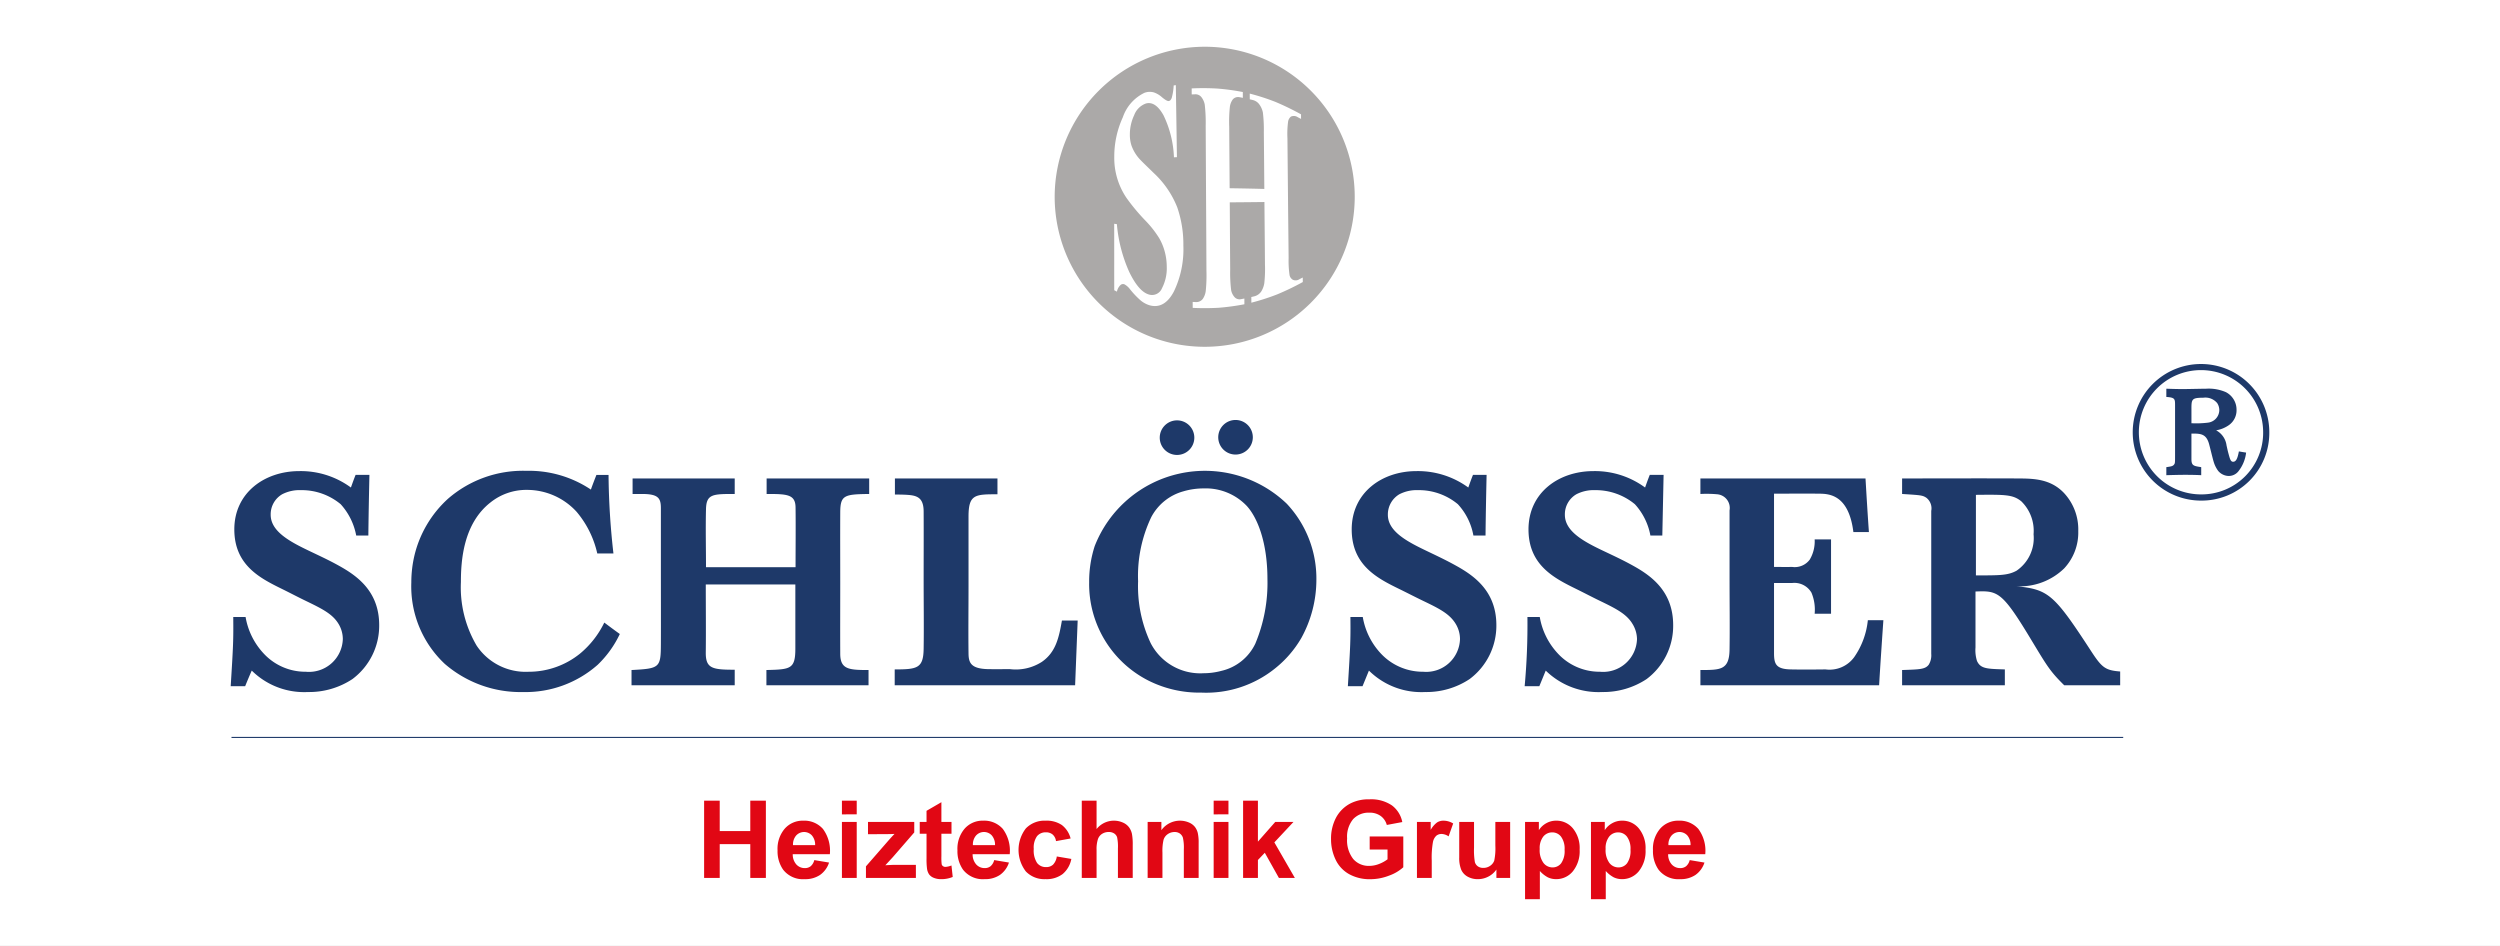 <?xml version="1.0" encoding="UTF-8"?>
<svg xmlns="http://www.w3.org/2000/svg" id="Слой_1" data-name="Слой 1" viewBox="0 0 260.125 98.425">
  <rect x="0" y="0" width="260.125" height="98.425" fill="#808080" stroke="none"/>
  <defs>
    <style>.cls-1,.cls-5{fill:#fff;}.cls-1,.cls-2,.cls-4{fill-rule:evenodd;}.cls-2{fill:#1e3969;}.cls-3{fill:none;stroke:#1e3969;stroke-miterlimit:22.926;stroke-width:0.113px;}.cls-4{fill:#aba9a8;}.cls-6{fill:#e10714;}</style>
  </defs>
  <title>shlosser-logo</title>
  <polyline class="cls-1" points="260.125 0 0 0 0 98.425 260.125 98.425"></polyline>
  <path class="cls-2" d="M228.019,42.58c0-1.035.022-1.196,1.218-1.196a1.599,1.599,0,0,1,1.461.558,1.362,1.362,0,0,1,.221.739,1.334,1.334,0,0,1-1.195,1.297,9.844,9.844,0,0,1-1.704.059V42.58m4.936,4.389c-.133.722-.288,1.077-.598,1.077-.266,0-.334-.296-.509-.938-.068-.25-.117-.506-.177-.757a2.072,2.072,0,0,0-1.085-1.576,3.213,3.213,0,0,0,1.328-.54,1.883,1.883,0,0,0,.797-1.597,2.052,2.052,0,0,0-1.107-1.834,4.464,4.464,0,0,0-2.059-.359c-.354,0-1.97.038-2.302.038-.443,0-.797,0-1.837-.038v.858c.93.059.908.219.908.938v5.146c0,.781-.003.817-.111.959-.136.179-.376.199-.797.261v.837c.797-.021,1.328-.038,1.97-.038.731,0,1.328.018,1.66.038v-.837c-.775-.122-1.018-.139-1.018-.84v-2.653c.908,0,1.505-.007,1.815,1.018.089.294.403,1.616.487,1.876a3.022,3.022,0,0,0,.487.997,1.474,1.474,0,0,0,1.107.52,1.288,1.288,0,0,0,.952-.439,3.817,3.817,0,0,0,.841-1.994C233.442,47.053,233.199,47.011,232.955,46.969Zm-3.962,4.473a6.466,6.466,0,1,1,6.486-6.467A6.412,6.412,0,0,1,228.993,51.442Zm7.128-6.488a7.106,7.106,0,1,0-7.15,7.133A7.046,7.046,0,0,0,236.121,44.954ZM205.594,51.489c3.077-.032,3.849-.028,4.715.666a4.283,4.283,0,0,1,1.284,3.434,4.11,4.11,0,0,1-1.771,3.793c-.904.495-1.771.488-4.228.488Zm-7.681-.091c1.904.122,2.122.127,2.524.394a1.395,1.395,0,0,1,.509,1.367V68.039a1.842,1.842,0,0,1-.266,1.13c-.377.483-.952.485-2.767.547v1.586h10.692v-1.649c-1.859-.059-2.523-.06-2.9-.882a3.756,3.756,0,0,1-.155-1.402V61.547c2.258-.091,2.731-.036,5.579,4.661,1.846,3.045,2.103,3.567,3.653,5.094h5.822V69.869c-1.55-.122-1.903-.398-3.033-2.134-3.851-5.914-4.427-6.401-7.77-6.736a6.605,6.605,0,0,0,4.981-1.862,5.468,5.468,0,0,0,1.461-3.884,5.554,5.554,0,0,0-1.505-3.978c-1.412-1.468-3.188-1.484-4.804-1.492-4.007-.02-8.014,0-12.02,0Zm-20.986-1.614v1.614a12.398,12.398,0,0,1,1.749.031,1.429,1.429,0,0,1,1.284,1.673v7.241c0,2.413.035,4.826,0,7.238-.031,2.134-.93,2.134-3.033,2.134v1.586h18.595c.133-2.256.288-4.511.443-6.767h-1.616a8.151,8.151,0,0,1-1.417,3.838,3.173,3.173,0,0,1-2.988,1.28c-1.217.014-2.435.025-3.63,0-1.572-.034-1.727-.607-1.727-1.736V60.662h1.882a2.051,2.051,0,0,1,2.014,1.007,4.574,4.574,0,0,1,.332,2.193h1.705V56.123h-1.705a3.714,3.714,0,0,1-.509,2.102,1.943,1.943,0,0,1-1.837.764c-.642.015-1.262,0-1.882,0V51.367c1.55,0,3.121-.019,4.693,0,.997.012,3.077.063,3.564,3.992h1.616c-.133-1.858-.244-3.716-.354-5.575ZM158.929,64.2a70.465,70.465,0,0,1-.288,7.196H160.169q.332-.81.664-1.621a7.854,7.854,0,0,0,5.866,2.231,8.163,8.163,0,0,0,4.627-1.346,6.908,6.908,0,0,0,2.767-5.61c0-3.779-2.616-5.356-4.56-6.401-.889-.478-1.788-.894-2.723-1.339-2.009-.956-3.985-2.012-3.985-3.748a2.412,2.412,0,0,1,1.195-2.134,3.942,3.942,0,0,1,1.948-.429,6.399,6.399,0,0,1,4.14,1.464,6.59,6.59,0,0,1,1.616,3.26h1.24q.066-3.153.133-6.31h-1.439c-.177.439-.332.879-.487,1.314a8.81,8.81,0,0,0-5.379-1.708c-3.586,0-6.752,2.224-6.752,6.066,0,3.748,2.721,5.094,5.003,6.216.817.401,1.615.824,2.435,1.22,1.704.824,2.795,1.38,3.409,2.437a3.107,3.107,0,0,1,.443,1.524,3.522,3.522,0,0,1-3.852,3.413,5.91,5.91,0,0,1-4.405-1.921,7.367,7.367,0,0,1-1.86-3.776Zm-18.418,0c.022,2.437,0,2.925-.266,7.196h1.528q.332-.81.664-1.621a7.745,7.745,0,0,0,5.844,2.231,8.11,8.11,0,0,0,4.627-1.346,6.928,6.928,0,0,0,2.789-5.61c0-3.779-2.638-5.356-4.582-6.401-.889-.478-1.785-.9-2.701-1.339-2.006-.962-4.007-2.012-4.007-3.748a2.438,2.438,0,0,1,1.196-2.134,3.927,3.927,0,0,1,1.948-.429,6.349,6.349,0,0,1,4.14,1.464,6.471,6.471,0,0,1,1.616,3.26h1.262c.022-2.102.066-4.205.111-6.31h-1.417c-.177.439-.332.879-.487,1.314a8.894,8.894,0,0,0-5.401-1.708c-3.564,0-6.73,2.224-6.73,6.066,0,3.748,2.696,5.101,4.981,6.216.836.408,1.618.818,2.457,1.22,1.707.818,2.789,1.37,3.409,2.437a3.067,3.067,0,0,1,.421,1.524,3.515,3.515,0,0,1-3.83,3.413,5.973,5.973,0,0,1-4.428-1.921,7.365,7.365,0,0,1-1.859-3.776ZM125.237,50.82a5.894,5.894,0,0,1,4.494,1.827c1.075,1.177,2.147,3.72,2.147,7.621A16.335,16.335,0,0,1,130.616,66.972a5.199,5.199,0,0,1-3.542,2.834,7.163,7.163,0,0,1-1.837.244,5.809,5.809,0,0,1-5.512-3.138,13.91,13.91,0,0,1-1.306-6.433,14.199,14.199,0,0,1,1.372-6.676,5.389,5.389,0,0,1,3.343-2.681A7.384,7.384,0,0,1,125.237,50.82ZM113.327,60.571a11.259,11.259,0,0,0,6.221,10.271,11.805,11.805,0,0,0,5.446,1.224,11.414,11.414,0,0,0,7.659-2.503,11.275,11.275,0,0,0,2.745-3.169,12.575,12.575,0,0,0,1.572-6.094,11.361,11.361,0,0,0-3.077-7.883,12.31,12.31,0,0,0-19.99,4.407A11.951,11.951,0,0,0,113.327,60.571ZM93.116,51.457c.421,0,.863.005,1.284.032.996.064,1.696.275,1.705,1.708.014,2.388,0,4.78,0,7.165,0,2.384.036,4.773,0,7.157-.03,2.013-.664,2.134-3.011,2.134v1.649h18.772q.133-3.368.266-6.739h-1.638c-.31,1.768-.625,3.288-2.081,4.299a5.023,5.023,0,0,1-3.321.763c-.731,0-1.461.009-2.192,0-1.859-.022-2.112-.641-2.125-1.618-.031-2.374,0-4.755,0-7.13V53.745c0-2.315.686-2.315,3.011-2.315V49.784H93.116Zm-27.295-.059h.996c1.705,0,1.948.457,1.948,1.489v7.029c0,2.339.01,4.686,0,7.025-.011,2.531-.088,2.622-3.055,2.775v1.586H76.447V69.685c-2.324,0-3.029-.122-3.011-1.799.026-2.357,0-4.714,0-7.07H82.756v6.676c0,2.134-.509,2.162-3.011,2.224v1.586H90.371V69.716c-2.037,0-2.936-.063-2.944-1.677-.013-2.454,0-4.909,0-7.363,0-2.455-.013-4.909,0-7.367.009-1.789.421-1.879,3.011-1.911v-1.614H79.767v1.614c2.125,0,2.993.031,3.011,1.398.027,2.074,0,4.149,0,6.22h-9.319c0-2.012-.05-4.024,0-6.038.039-1.581.708-1.579,2.988-1.579v-1.614H65.821ZM62.877,64.779a9.651,9.651,0,0,1-2.524,3.228,8.495,8.495,0,0,1-5.357,1.89,6.128,6.128,0,0,1-5.401-2.719,11.95,11.95,0,0,1-1.638-6.607c0-2.256.253-6.079,3.077-8.291A5.967,5.967,0,0,1,54.863,50.973a6.988,6.988,0,0,1,5.136,2.283,10.157,10.157,0,0,1,2.147,4.33h1.682a76.843,76.843,0,0,1-.509-8.172H62.058c-.199.509-.398,1.018-.576,1.527a11.582,11.582,0,0,0-6.73-1.952A11.888,11.888,0,0,0,46.628,51.883a11.641,11.641,0,0,0-3.52,5.976,12.222,12.222,0,0,0-.31,2.744,11.053,11.053,0,0,0,3.476,8.469,12.054,12.054,0,0,0,8.146,2.936,11.341,11.341,0,0,0,7.77-2.838,10.901,10.901,0,0,0,2.302-3.201C63.939,65.574,63.408,65.177,62.877,64.779ZM24.27,64.2c.022,2.437,0,2.925-.266,7.196h1.505c.221-.54.443-1.081.686-1.621a7.744,7.744,0,0,0,5.844,2.231,8.164,8.164,0,0,0,4.627-1.346,6.928,6.928,0,0,0,2.789-5.61c0-3.779-2.638-5.356-4.582-6.401-.889-.478-1.789-.891-2.723-1.339-1.988-.954-3.985-2.012-3.985-3.748a2.412,2.412,0,0,1,1.195-2.134,3.942,3.942,0,0,1,1.948-.429,6.35,6.35,0,0,1,4.14,1.464,6.655,6.655,0,0,1,1.616,3.26H38.327c.022-2.102.066-4.205.111-6.31H36.999c-.177.439-.332.879-.487,1.314a8.811,8.811,0,0,0-5.379-1.708c-3.564,0-6.752,2.224-6.752,6.066,0,3.748,2.721,5.095,5.003,6.216.817.402,1.615.824,2.435,1.22,1.704.824,2.812,1.37,3.431,2.437a3.068,3.068,0,0,1,.421,1.524,3.522,3.522,0,0,1-3.852,3.413,5.91,5.91,0,0,1-4.405-1.921A7.365,7.365,0,0,1,25.554,64.2Z"></path>
  <path class="cls-2" d="M122.47,43.739a1.799,1.799,0,1,1-1.799,1.799,1.803,1.803,0,0,1,1.799-1.799"></path>
  <path class="cls-2" d="M128.556,43.698a1.799,1.799,0,1,1-1.798,1.799,1.802,1.802,0,0,1,1.798-1.799"></path>
  <line class="cls-3" x1="24.086" y1="76.73" x2="220.921" y2="76.73"></line>
  <path class="cls-4" d="M125.349,4.863A15.61,15.61,0,1,1,109.739,20.473,15.64,15.64,0,0,1,125.349,4.863"></path>
  <path class="cls-5" d="M127.957,21.053q.012,1.748.02,3.496c.006,1.163.017,2.328.024,3.491a15.219,15.219,0,0,0,.1,2.155,1.528,1.528,0,0,0,.345.71.698.698,0,0,0,.69.221c.113-.019.227-.043.341-.065.002.201.002.4.002.599a24.494,24.494,0,0,1-2.687.364,25.884,25.884,0,0,1-2.691.01c0-.204,0-.41-.004-.619.113.005.229.012.343.017a.843.843,0,0,0,.719-.345,1.88,1.88,0,0,0,.298-.808,15.94,15.94,0,0,0,.073-2.129q-.017-3.761-.039-7.528-.02-3.762-.039-7.533a16.335,16.335,0,0,0-.098-2.201,1.805,1.805,0,0,0-.337-.767.782.782,0,0,0-.683-.309c-.112.004-.227.01-.337.014-.002-.208-.002-.417-.002-.626a25.222,25.222,0,0,1,2.656.014,23.115,23.115,0,0,1,2.664.362c0,.201,0,.403.004.604-.114-.024-.227-.046-.339-.065a.724.724,0,0,0-.709.232,1.664,1.664,0,0,0-.302.76,14.792,14.792,0,0,0-.069,2.088q.01,1.597.022,3.194.012,1.6.022,3.196c1.204.019,2.407.041,3.61.075-.01-.988-.016-1.976-.025-2.963s-.018-1.976-.027-2.963a14.677,14.677,0,0,0-.1-2.031,2.132,2.132,0,0,0-.345-.803,1.168,1.168,0,0,0-.686-.487c-.112-.029-.221-.053-.331-.079-.004-.197-.004-.396-.004-.595a22.826,22.826,0,0,1,2.666.861,27.035,27.035,0,0,1,2.67,1.297c0,.161,0,.319.004.477-.112-.055-.222-.115-.333-.173a.734.734,0,0,0-.715-.072.829.829,0,0,0-.302.528,9.726,9.726,0,0,0-.068,1.729q.029,3.118.059,6.236c.019,2.076.045,4.155.064,6.231a10.436,10.436,0,0,0,.098,1.784.745.745,0,0,0,.347.477.709.709,0,0,0,.691-.07c.11-.057.223-.113.335-.17.002.158.004.316.004.472a26.997,26.997,0,0,1-2.674,1.288,23.196,23.196,0,0,1-2.679.861c0-.197,0-.391-.004-.59.11-.026.221-.05.333-.079a1.214,1.214,0,0,0,.717-.525,2.37,2.37,0,0,0,.302-.834,13.514,13.514,0,0,0,.068-1.966q-.011-1.618-.027-3.239-.015-1.618-.029-3.242-1.808.022-3.612.034M122.344,8.858c.021,1.249.04,2.501.059,3.745.019,1.247.037,2.501.057,3.75-.104.005-.206.01-.311.017a10.997,10.997,0,0,0-1.085-4.373c-.564-1.012-1.189-1.417-1.847-1.223a2.043,2.043,0,0,0-1.209,1.216,4.679,4.679,0,0,0-.446,1.993,3.601,3.601,0,0,0,.159,1.132,4.139,4.139,0,0,0,.701,1.256c.238.3.796.819,1.639,1.645a9.781,9.781,0,0,1,2.431,3.556,11.806,11.806,0,0,1,.637,3.982,10.11,10.11,0,0,1-.989,4.781c-.656,1.242-1.514,1.721-2.544,1.424a2.657,2.657,0,0,1-.923-.508,8.913,8.913,0,0,1-1.087-1.144,1.847,1.847,0,0,0-.597-.528.39.39,0,0,0-.417.096,1.293,1.293,0,0,0-.356.671c-.094-.05-.188-.101-.28-.149q-.003-1.726-.002-3.455,0-1.726-.002-3.46c.092.015.186.029.28.043a15.243,15.243,0,0,0,1.287,4.975c.643,1.325,1.318,2.137,2.053,2.347a1.112,1.112,0,0,0,1.351-.655,4.484,4.484,0,0,0,.498-2.232,6.137,6.137,0,0,0-.2-1.542A5.716,5.716,0,0,0,120.614,24.781a10.645,10.645,0,0,0-1.393-1.784,20.744,20.744,0,0,1-2.01-2.405,7.405,7.405,0,0,1-1.271-4.28,9.822,9.822,0,0,1,.893-4.116,4.394,4.394,0,0,1,2.249-2.539,1.596,1.596,0,0,1,.958-.048,2.412,2.412,0,0,1,.86.506c.338.28.578.419.711.398.131-.02.23-.131.304-.316a5.916,5.916,0,0,0,.206-1.305C122.197,8.88,122.273,8.868,122.344,8.858Z"></path>
  <path class="cls-6" d="M175.902,87.936a1.487,1.487,0,0,0-.344-1.018,1.111,1.111,0,0,0-1.634.021,1.419,1.419,0,0,0-.324.998Zm-.088,1.557,1.536.257a2.518,2.518,0,0,1-.936,1.286,2.734,2.734,0,0,1-1.598.441,2.602,2.602,0,0,1-2.248-.992,3.335,3.335,0,0,1-.576-2.006,3.213,3.213,0,0,1,.758-2.268,2.489,2.489,0,0,1,1.912-.82,2.586,2.586,0,0,1,2.051.859,3.81,3.81,0,0,1,.719,2.629h-3.861a1.553,1.553,0,0,0,.372,1.065,1.168,1.168,0,0,0,.889.382.944.944,0,0,0,.608-.197A1.214,1.214,0,0,0,175.814,89.493Zm-8.749-1.157a2.233,2.233,0,0,0,.389,1.449,1.189,1.189,0,0,0,.949.47,1.114,1.114,0,0,0,.893-.431,2.215,2.215,0,0,0,.357-1.411,2.101,2.101,0,0,0-.369-1.36,1.137,1.137,0,0,0-.909-.443,1.178,1.178,0,0,0-.938.436A1.936,1.936,0,0,0,167.066,88.337Zm-1.525-2.813h1.437v.855a2.118,2.118,0,0,1,.756-.713,2.085,2.085,0,0,1,1.059-.275,2.216,2.216,0,0,1,1.72.795,3.218,3.218,0,0,1,.707,2.216,3.323,3.323,0,0,1-.711,2.266,2.223,2.223,0,0,1-1.727.808,1.977,1.977,0,0,1-.876-.191,3.013,3.013,0,0,1-.825-.659v2.934h-1.54Zm-5.333,2.813a2.234,2.234,0,0,0,.389,1.449,1.189,1.189,0,0,0,.949.47,1.114,1.114,0,0,0,.893-.431,2.215,2.215,0,0,0,.357-1.411,2.101,2.101,0,0,0-.369-1.36,1.136,1.136,0,0,0-.909-.443,1.179,1.179,0,0,0-.938.436A1.935,1.935,0,0,0,160.207,88.337Zm-1.525-2.813h1.437v.855a2.119,2.119,0,0,1,.756-.713,2.085,2.085,0,0,1,1.059-.275,2.217,2.217,0,0,1,1.72.795,3.219,3.219,0,0,1,.707,2.216,3.323,3.323,0,0,1-.711,2.266,2.223,2.223,0,0,1-1.727.808,1.977,1.977,0,0,1-.876-.191,3.01,3.01,0,0,1-.825-.659v2.934h-1.54ZM155.701,91.346V90.474a2.27,2.27,0,0,1-.837.735,2.365,2.365,0,0,1-1.095.268,2.151,2.151,0,0,1-1.052-.256,1.535,1.535,0,0,1-.676-.724,3.244,3.244,0,0,1-.208-1.29V85.524h1.54v2.674A7.282,7.282,0,0,0,153.461,89.705a.823.823,0,0,0,.309.438.95.95,0,0,0,.571.161,1.209,1.209,0,0,0,.707-.215,1.111,1.111,0,0,0,.427-.537,6.249,6.249,0,0,0,.116-1.572V85.524h1.54V91.346Zm-6.728,0h-1.54V85.524h1.43v.827a2.496,2.496,0,0,1,.66-.773,1.225,1.225,0,0,1,.666-.187,1.948,1.948,0,0,1,1.014.292l-.477,1.342a1.356,1.356,0,0,0-.722-.251.846.846,0,0,0-.548.178,1.201,1.201,0,0,0-.354.644,9.133,9.133,0,0,0-.129,1.952Zm-6.458-2.955V87.036H146.013v3.202a4.413,4.413,0,0,1-1.479.87,5.411,5.411,0,0,1-1.959.374,4.413,4.413,0,0,1-2.199-.528,3.368,3.368,0,0,1-1.409-1.514,4.894,4.894,0,0,1-.472-2.141,4.645,4.645,0,0,1,.526-2.232,3.545,3.545,0,0,1,1.542-1.495,4.142,4.142,0,0,1,1.924-.401,3.843,3.843,0,0,1,2.337.627,2.837,2.837,0,0,1,1.084,1.737l-1.611.301a1.708,1.708,0,0,0-.64-.936,1.928,1.928,0,0,0-1.17-.342,2.201,2.201,0,0,0-1.692.674,2.841,2.841,0,0,0-.627,2.002,3.147,3.147,0,0,0,.636,2.146,2.12,2.12,0,0,0,1.666.715,2.814,2.814,0,0,0,1.023-.2,3.542,3.542,0,0,0,.88-.485V88.391Zm-13.171,2.955V83.308h1.542v4.265l1.802-2.049h1.898L132.597,87.65l2.131,3.696h-1.66l-1.465-2.614-.717.75V91.346Zm-3.063,0V85.524h1.54V91.346Zm0-6.611V83.308h1.54v1.426ZM124.718,91.346h-1.54V88.374a4.61,4.61,0,0,0-.099-1.22.864.864,0,0,0-.322-.43.923.923,0,0,0-.533-.153,1.236,1.236,0,0,0-.718.219,1.117,1.117,0,0,0-.436.582,5.031,5.031,0,0,0-.118,1.338V91.346h-1.54V85.524h1.43v.855a2.387,2.387,0,0,1,2.852-.804,1.568,1.568,0,0,1,.638.469,1.702,1.702,0,0,1,.301.647,4.705,4.705,0,0,1,.086,1.035ZM114.098,83.308v2.955a2.305,2.305,0,0,1,2.742-.674,1.566,1.566,0,0,1,.644.503,1.835,1.835,0,0,1,.296.681,5.97,5.97,0,0,1,.08,1.157V91.346H116.32V88.269a4.583,4.583,0,0,0-.088-1.162.771.771,0,0,0-.311-.391.99.99,0,0,0-.556-.146,1.263,1.263,0,0,0-.685.187,1.057,1.057,0,0,0-.442.561,3.346,3.346,0,0,0-.14,1.11V91.346H112.558V83.308Zm-2.702,3.937-1.519.273a1.096,1.096,0,0,0-.348-.685,1.051,1.051,0,0,0-.704-.23,1.153,1.153,0,0,0-.919.397,2.042,2.042,0,0,0-.343,1.331,2.352,2.352,0,0,0,.348,1.463,1.142,1.142,0,0,0,.934.427,1.037,1.037,0,0,0,.719-.249,1.5,1.5,0,0,0,.395-.857l1.514.256a2.689,2.689,0,0,1-.906,1.574,2.79,2.79,0,0,1-1.793.531,2.663,2.663,0,0,1-2.036-.804,3.673,3.673,0,0,1,.002-4.476,2.704,2.704,0,0,1,2.062-.805,2.817,2.817,0,0,1,1.692.459A2.548,2.548,0,0,1,111.396,87.246Zm-7.863.69a1.487,1.487,0,0,0-.344-1.018,1.111,1.111,0,0,0-1.634.021,1.419,1.419,0,0,0-.324.998Zm-.088,1.557,1.536.257a2.517,2.517,0,0,1-.936,1.286,2.734,2.734,0,0,1-1.598.441,2.602,2.602,0,0,1-2.248-.992,3.335,3.335,0,0,1-.576-2.006,3.213,3.213,0,0,1,.758-2.268,2.489,2.489,0,0,1,1.912-.82,2.586,2.586,0,0,1,2.051.859,3.81,3.81,0,0,1,.719,2.629h-3.861a1.553,1.553,0,0,0,.372,1.065,1.168,1.168,0,0,0,.889.382.944.944,0,0,0,.608-.197A1.214,1.214,0,0,0,103.445,89.493Zm-4.441-3.969v1.228H97.952v2.347a5.778,5.778,0,0,0,.03.831.345.345,0,0,0,.137.195.441.441,0,0,0,.26.077,2.033,2.033,0,0,0,.621-.148l.131,1.194a3.069,3.069,0,0,1-1.218.23,1.957,1.957,0,0,1-.751-.138,1.105,1.105,0,0,1-.49-.363,1.433,1.433,0,0,1-.217-.601,7.66,7.66,0,0,1-.049-1.086V86.752h-.707V85.524h.707V84.366l1.546-.898v2.057ZM90.102,91.346V90.144l2.182-2.504c.357-.41.623-.7.793-.872-.178.011-.413.017-.705.021l-2.057.011V85.524h4.813v1.091L92.903,89.181l-.784.85c.426-.026.692-.039.795-.039h2.384V91.346Zm-2.5,0V85.524h1.54V91.346Zm0-6.611V83.308h1.54v1.426ZM84.815,87.936a1.486,1.486,0,0,0-.344-1.018,1.111,1.111,0,0,0-1.634.021,1.419,1.419,0,0,0-.324.998Zm-.088,1.557,1.536.257a2.516,2.516,0,0,1-.936,1.286,2.733,2.733,0,0,1-1.598.441,2.601,2.601,0,0,1-2.247-.992,3.334,3.334,0,0,1-.577-2.006,3.214,3.214,0,0,1,.758-2.268,2.489,2.489,0,0,1,1.913-.82,2.586,2.586,0,0,1,2.051.859,3.811,3.811,0,0,1,.719,2.629H82.485a1.553,1.553,0,0,0,.372,1.065,1.168,1.168,0,0,0,.889.382.945.945,0,0,0,.608-.197A1.213,1.213,0,0,0,84.727,89.493ZM73.263,91.346V83.308h1.624v3.163h3.18V83.308h1.622V91.346H78.067V87.831H74.887V91.346Z"></path>
</svg>
